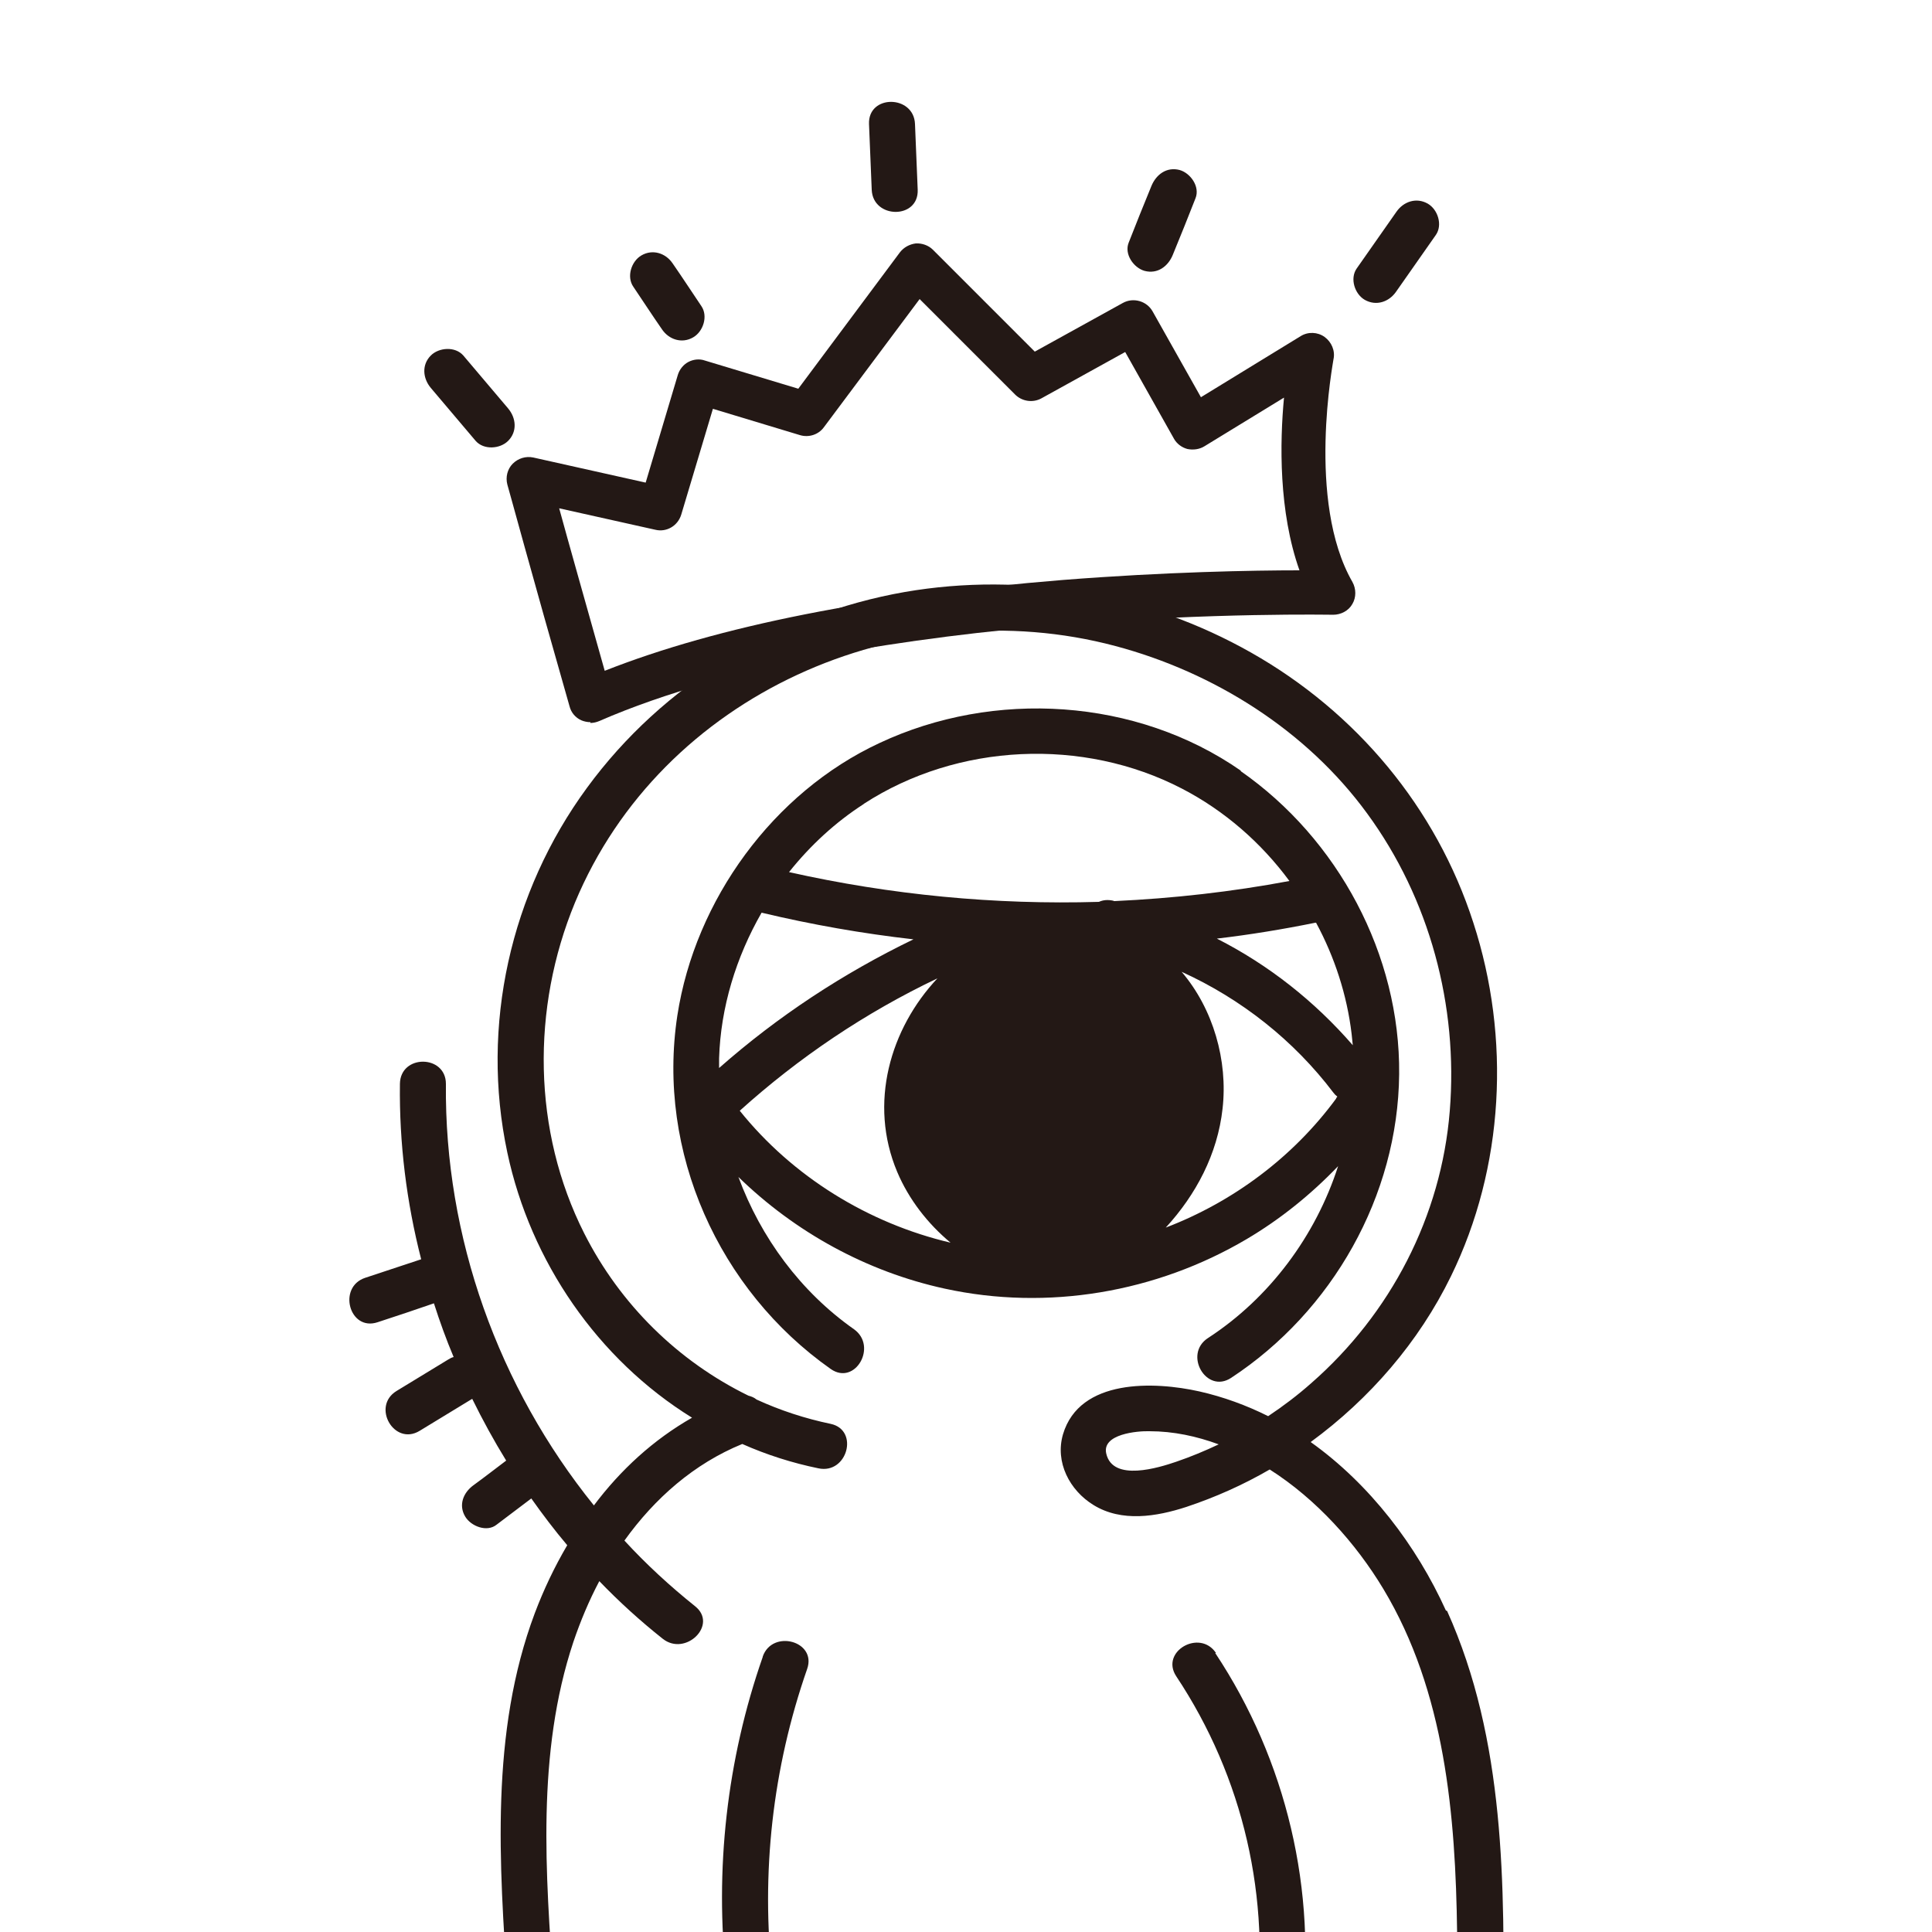 <?xml version="1.0" encoding="UTF-8"?><svg id="uuid-9b6dbd9d-9ae4-45dd-9a1d-f2ff8e0d0370" xmlns="http://www.w3.org/2000/svg" viewBox="0 0 500 500"><defs><style>.uuid-28da36bd-7763-4e51-b052-75379494a39a{fill:#231815;stroke-width:0px;}</style></defs><path class="uuid-28da36bd-7763-4e51-b052-75379494a39a" d="M321.2,199.5c-27.1-18.9-64-21.1-93.6-7.2-27.5,12.8-47.7,40.6-52.3,70.5-5.4,35.3,10.7,71.1,39.7,91.5,6.3,4.4,12.2-5.9,6-10.3-13.8-9.7-24.1-23.7-29.9-39.4,14.7,14.3,33.2,24.5,53.4,28.9,26.6,5.8,54.7,1,78.1-12.8,8.8-5.2,16.7-11.6,23.7-18.9-5.8,18-17.7,34.1-33.7,44.5-6.4,4.2-.4,14.5,6,10.3,26.2-17.2,43.2-47.1,43.5-78.6.3-30.9-15.8-60.9-41.1-78.5ZM223.6,208c24.2-15.7,56.7-17.2,82.3-3.9,11,5.7,20.5,14,27.8,23.9-14.9,2.8-30.1,4.5-45.2,5.2-.1,0-.3,0-.4-.1-1.4-.3-2.6-.2-3.7.3-26.9.8-53.9-1.8-80.2-7.7,5.5-6.9,12-12.9,19.3-17.6ZM186.1,276.4c0-.8,0-1.6,0-2.5.4-13.2,4.4-26.2,11-37.7,13,3.1,26.1,5.4,39.3,6.9-18.2,8.8-35.1,19.9-50.3,33.3ZM191.4,287.5c15.3-13.8,32.5-25.4,51.2-34.3-12.2,13-17.9,32.3-10.4,50.1,3,7.1,7.9,13.4,13.8,18.3-21.3-5-40.9-17.1-54.6-34.2ZM345.8,284.3c-11.1,15.1-26.6,26.7-44.1,33.4,7.8-8.5,13.4-19,14.7-30.8,1.4-12.4-2.4-25.8-10.6-35.4,15.4,7,29,17.7,39.3,31.3.3.4.6.7,1,1-.1.1-.2.3-.3.4ZM315,242.9c8.5-1,17-2.4,25.4-4.1,0,0,.2,0,.2,0,4.8,8.9,8,18.7,9.2,28.8.1,1,.2,2,.3,2.9-9.9-11.4-21.8-20.8-35.2-27.6Z"/><path class="uuid-28da36bd-7763-4e51-b052-75379494a39a" d="M374.2,416.8c-7.6-16.8-19.7-32.7-35-43.6,15.3-11.2,28-25.9,36.3-42.9,13.8-28.2,15.5-61.7,5.8-91.5-9.6-29.8-30.3-54.5-57.5-69.9-27-15.3-58.9-21-89.6-15.7-32.7,5.7-62.7,23.9-82.3,50.7-19.8,27-27.6,61.6-20.6,94.4,6,28.2,23.4,53.5,47.8,68.6-10,5.7-18.5,13.5-25.4,22.7-24.7-30.6-38.7-69.4-38.3-109.1,0-7.6-11.8-7.7-11.9,0-.2,15.3,1.7,30.6,5.5,45.4-4.8,1.6-9.7,3.2-14.5,4.8-7.2,2.4-4.1,13.9,3.2,11.5,4.9-1.6,9.7-3.2,14.6-4.9,1.5,4.7,3.2,9.4,5.1,13.9-.5.1-1,.4-1.5.7-4.4,2.7-8.9,5.4-13.3,8.1-6.5,4-.6,14.3,6,10.3,4.4-2.7,8.9-5.4,13.3-8.1.1,0,.2-.1.3-.2,2.7,5.5,5.6,10.8,8.8,16-2.8,2.1-5.6,4.3-8.5,6.4-2.6,1.9-3.9,5.1-2.1,8.1,1.5,2.5,5.6,4.1,8.1,2.1,3-2.3,6-4.5,9-6.8,2.9,4.1,6,8.2,9.3,12.1-3.3,5.6-6.1,11.5-8.4,17.6-11.6,30.9-9.2,64.9-7,97.2.5,7.6,12.4,7.6,11.9,0-2.1-29.8-4.5-61,5.1-89.8,1.8-5.3,4-10.6,6.7-15.7,5.1,5.3,10.6,10.3,16.4,14.9,5.9,4.7,14.4-3.6,8.4-8.4-6.5-5.2-12.7-10.9-18.3-17,7.8-10.9,18-19.9,30.5-25,6.3,2.8,12.9,4.9,19.7,6.3,7.5,1.6,10.6-9.9,3.2-11.5-6.7-1.4-13.1-3.5-19.2-6.3-.6-.5-1.3-.8-2.1-1-18.2-8.9-33.2-23.6-42.5-42-13.4-26.5-13.7-58.3-2.4-85.6,22.4-53.9,84.4-81.2,139.9-66.4,25.5,6.8,49.4,21.8,65.1,43.3,16.2,22.1,23.6,49.8,21.4,77-2.2,27.3-15.3,52.5-35.9,70.5-3.5,3.1-7.2,5.9-11.1,8.5-5.6-2.8-11.6-5-17.8-6.4-11.6-2.6-31-3.4-35.3,11.1-2.1,7.2,1.7,14.5,7.9,18.3,7.3,4.5,16.3,3,24,.5,7.5-2.5,14.7-5.7,21.6-9.7,12.1,7.7,22.3,19.1,29.4,30.9,16,26.6,18.7,58.6,19.1,89,0,7.9,0,15.8,0,23.7,0,7.6,11.8,7.7,11.9,0,.4-36,.6-73.5-14.5-107ZM304.4,378.3c-4.4,1.5-16.4,5.3-18.1-2.1-1.2-5.1,8.1-5.9,11.2-5.8,6.2,0,12.2,1.3,17.9,3.4-3.6,1.7-7.2,3.2-11,4.5Z"/><path class="uuid-28da36bd-7763-4e51-b052-75379494a39a" d="M197.4,428.8c-9.3,26.6-12.5,55.1-9.4,83.1.8,7.5,12.7,7.6,11.9,0-3-27.1,0-54.2,9-80,2.5-7.2-9-10.3-11.5-3.2Z"/><path class="uuid-28da36bd-7763-4e51-b052-75379494a39a" d="M314.7,427.8c-4.2-6.3-14.5-.4-10.3,6,17.4,26.2,24.6,57.5,20.5,88.7-.4,3.2,3,5.9,5.9,5.9,3.6,0,5.5-2.8,5.9-5.9,4.3-33-3.8-67-22.2-94.7Z"/><path class="uuid-28da36bd-7763-4e51-b052-75379494a39a" d="M152.8,186.9c-.8,0-1.7-.2-2.4-.5-1.5-.7-2.6-2-3-3.6-9.7-33.9-16-57.2-16.1-57.4-.5-1.9,0-4,1.4-5.4,1.4-1.4,3.4-2,5.3-1.6l29.1,6.5,8.3-27.8c.4-1.4,1.4-2.7,2.7-3.4,1.3-.7,2.9-.9,4.3-.4l24.2,7.3,26.3-35.3c1-1.3,2.5-2.1,4.1-2.3,1.6-.1,3.3.5,4.4,1.6l26.4,26.4,22.8-12.6c2.7-1.5,6.2-.5,7.7,2.2l12.5,22.2,25.8-15.8c1.9-1.2,4.4-1.1,6.2.2,1.8,1.3,2.8,3.6,2.3,5.8,0,.4-7.1,36.7,4.9,57.6,1,1.8,1,4,0,5.7-1,1.8-3,2.8-5,2.8-1.2,0-121.3-2.4-189.9,27.5-.7.3-1.5.5-2.3.5ZM144.7,131.5c2.4,8.8,6.6,23.6,11.8,42.1,29.4-11.6,69.2-19.5,118.5-23.5,26.6-2.1,49.3-2.5,61.3-2.5-5.4-15.2-5.1-33.1-4-44.7l-20.6,12.6c-1.3.8-2.9,1-4.4.7-1.5-.4-2.8-1.4-3.5-2.7l-12.6-22.4-21.7,12c-2.2,1.2-5,.8-6.8-1l-24.7-24.7-24.8,33.2c-1.4,1.9-3.9,2.7-6.2,2l-22.5-6.8-8.2,27.4c-.9,2.9-3.8,4.6-6.7,3.9l-25.1-5.6Z"/><path class="uuid-28da36bd-7763-4e51-b052-75379494a39a" d="M181.5,79.2c-2.5-3.7-4.9-7.4-7.4-11-1.8-2.7-5.2-3.8-8.1-2.1-2.6,1.5-3.9,5.5-2.1,8.1,2.5,3.7,4.9,7.4,7.4,11,1.8,2.7,5.2,3.8,8.1,2.1,2.6-1.5,3.9-5.5,2.1-8.1Z"/><path class="uuid-28da36bd-7763-4e51-b052-75379494a39a" d="M236.8,32.1c-.3-7.6-12.2-7.7-11.9,0,.2,5.7.5,11.3.7,17,.3,7.6,12.2,7.7,11.9,0-.2-5.7-.5-11.3-.7-17Z"/><path class="uuid-28da36bd-7763-4e51-b052-75379494a39a" d="M305.3,44c-3.4-.9-6.1,1.2-7.3,4.1-2,4.9-4,9.8-5.9,14.7-1.2,3,1.3,6.5,4.1,7.3,3.4.9,6.1-1.2,7.3-4.1,2-4.9,4-9.8,5.9-14.7,1.2-3-1.3-6.5-4.1-7.3Z"/><path class="uuid-28da36bd-7763-4e51-b052-75379494a39a" d="M369.5,52.7c-3-1.7-6.3-.5-8.1,2.1-3.4,4.9-6.9,9.8-10.3,14.7-1.8,2.6-.5,6.6,2.1,8.1,3,1.7,6.3.5,8.1-2.1,3.4-4.9,6.9-9.8,10.3-14.7,1.8-2.6.5-6.6-2.1-8.1Z"/><path class="uuid-28da36bd-7763-4e51-b052-75379494a39a" d="M131.5,114.1c2.4-2.4,2.1-5.9,0-8.4-3.9-4.6-7.8-9.2-11.6-13.7-2.1-2.4-6.3-2.1-8.4,0-2.4,2.4-2.1,5.9,0,8.4,3.9,4.6,7.8,9.2,11.6,13.7,2.1,2.4,6.3,2.1,8.4,0Z"/></svg>
